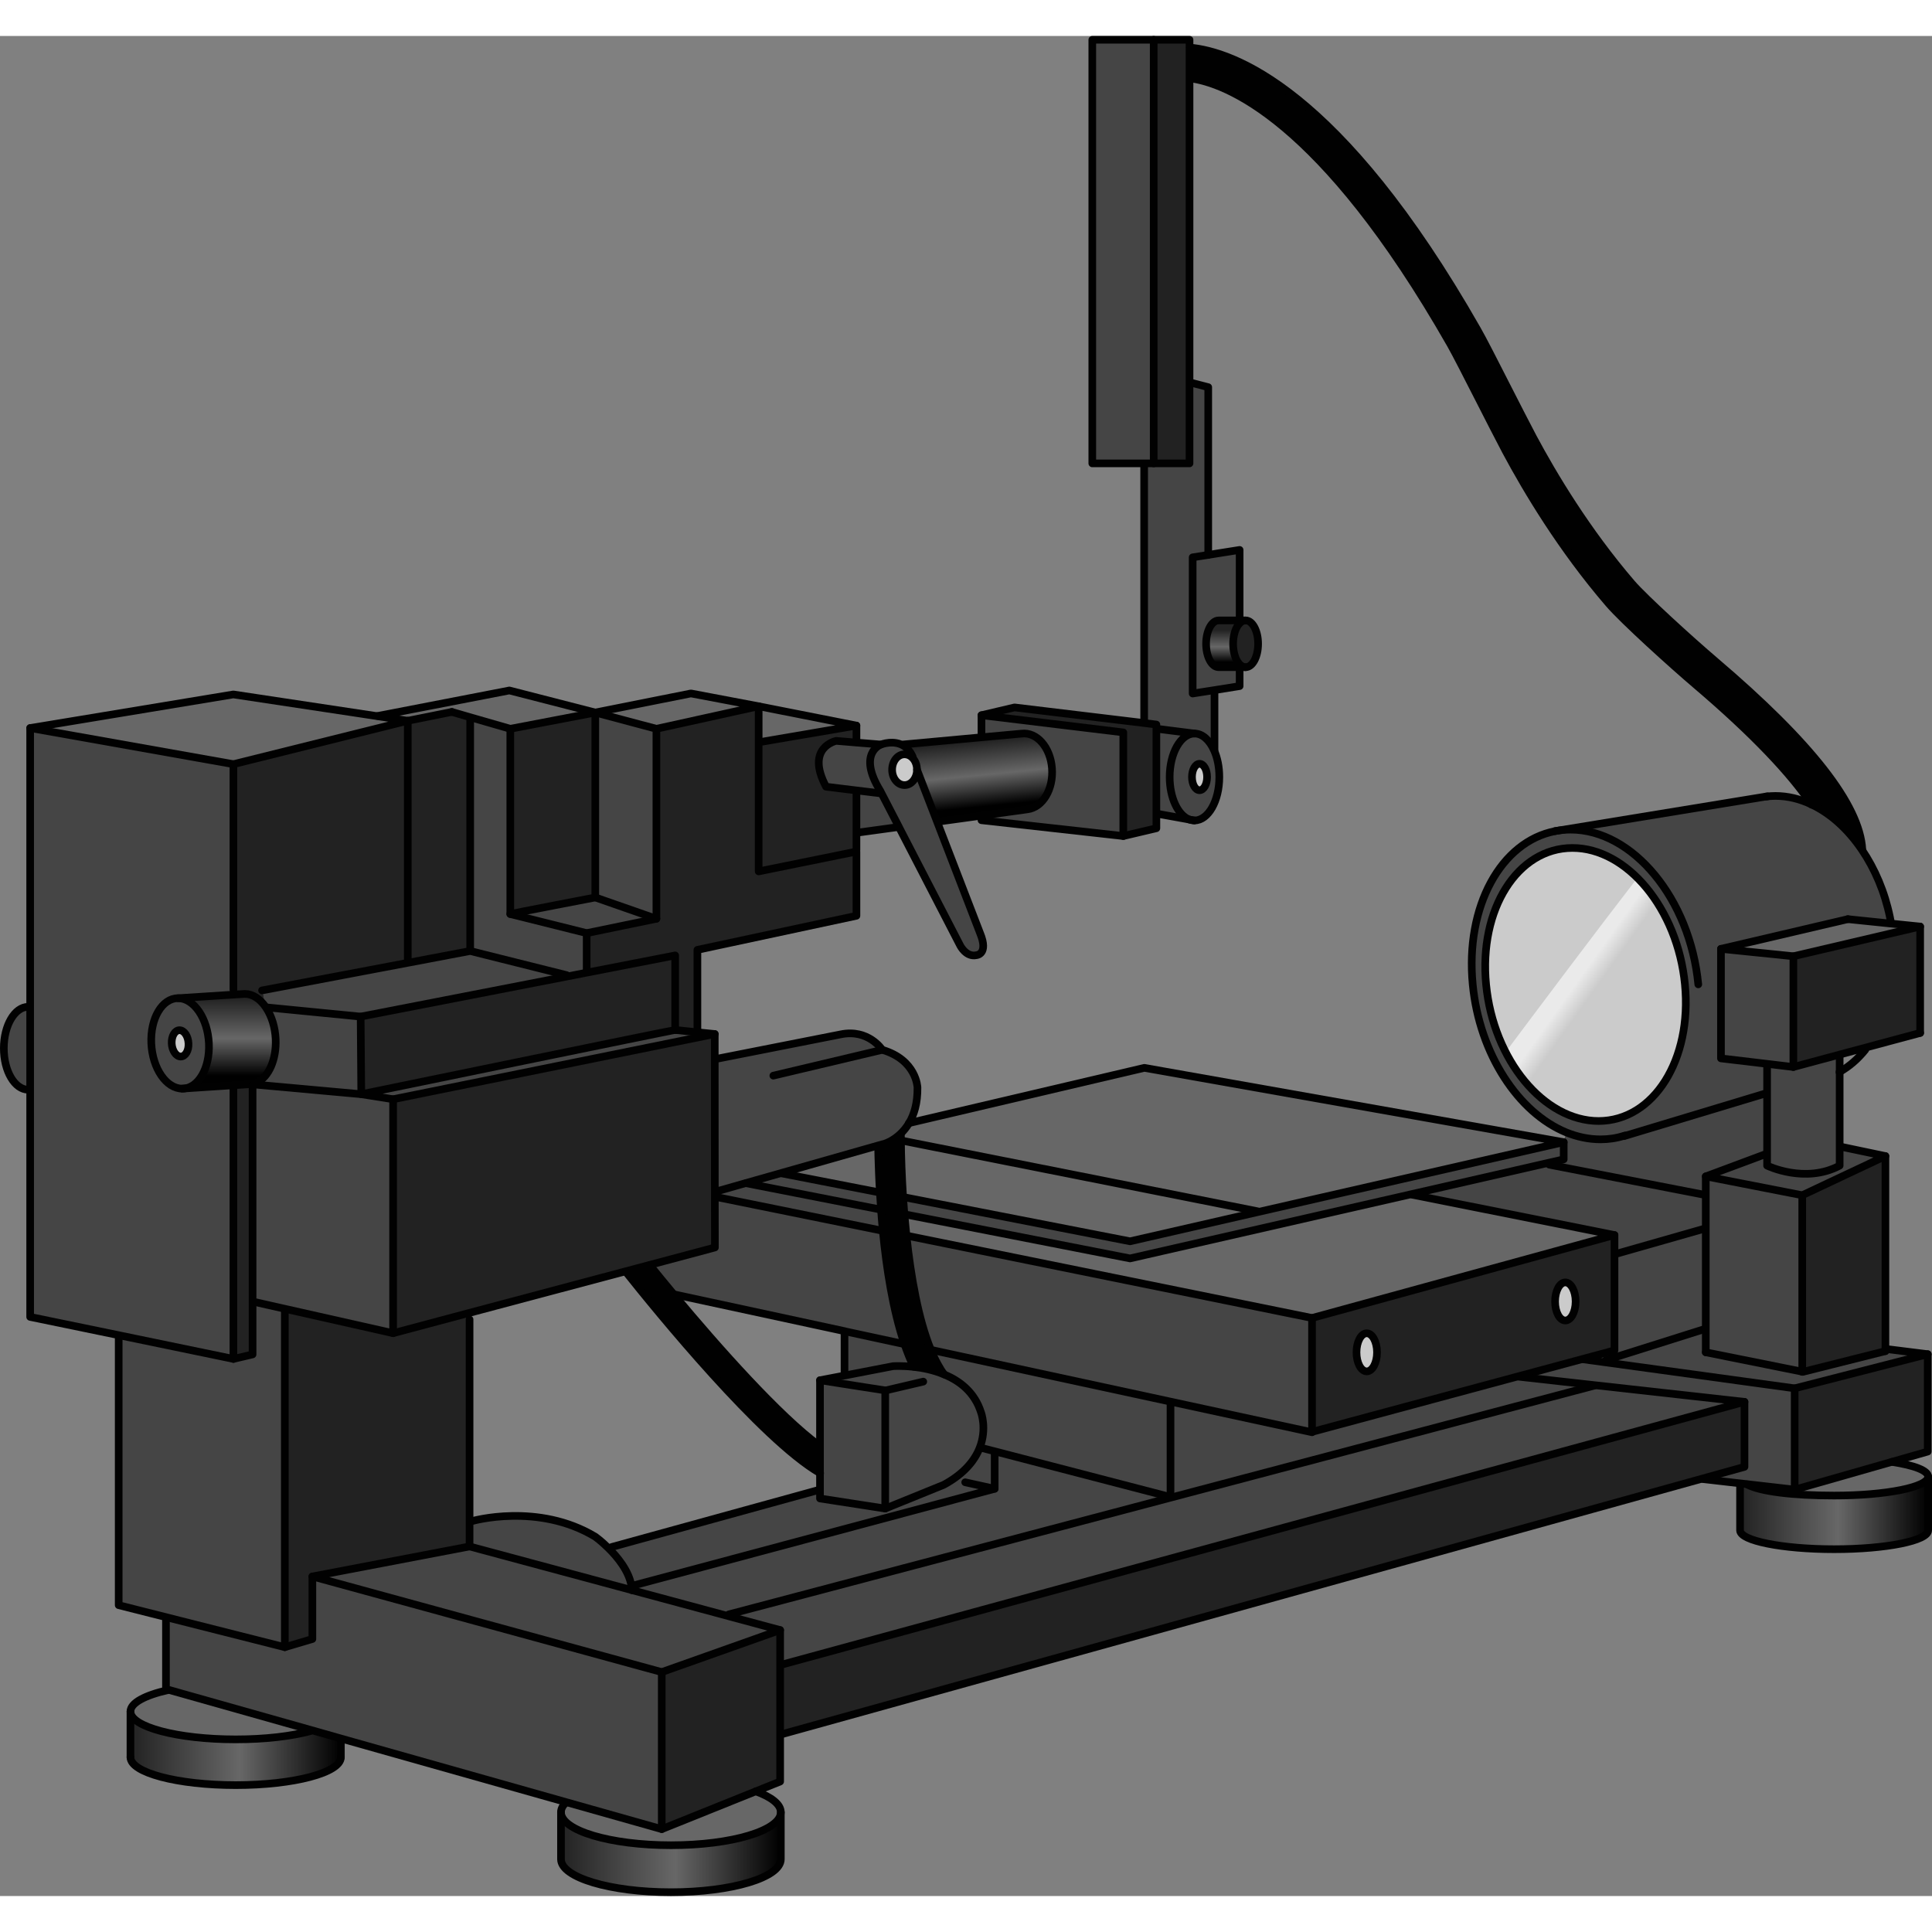 <?xml version="1.0" encoding="utf-8"?>
<!-- Created by: Science Figures, www.sciencefigures.org, Generator: Science Figures Editor -->
<!DOCTYPE svg PUBLIC "-//W3C//DTD SVG 1.1//EN" "http://www.w3.org/Graphics/SVG/1.1/DTD/svg11.dtd">
<svg version="1.1" id="Layer_1" xmlns="http://www.w3.org/2000/svg" xmlns:xlink="http://www.w3.org/1999/xlink" 
	 width="800px" height="800px" viewBox="0 0 252.949 243.53" enable-background="new 0 0 252.949 243.53"
	 xml:space="preserve">
<rect x="0" y="0" width="252.949" height="243.53" fill="#808080" stroke="none"/>
<g>
	<path fill="#CBCBCB" d="M220.6,124.17c0.96,9.87-4.1,17.87-11.29,17.89c-7.18,0-13.79-7.989-14.74-17.859
		c-0.96-9.87,4.101-17.88,11.29-17.891C213.04,106.3,219.649,114.3,220.6,124.17z"/>
	<linearGradient id="SVGID_1_" gradientUnits="userSpaceOnUse" x1="206.714" y1="123.464" x2="210.684" y2="126.287">
		<stop  offset="0" style="stop-color:#FFFFFF;stop-opacity:0.6"/>
		<stop  offset="0.516" style="stop-color:#FFFFFF;stop-opacity:0"/>
	</linearGradient>
	<path fill="url(#SVGID_1_)" d="M200.228,137.525l17.74-22.315c-0.994-1.911-2.213-3.599-3.596-4.975
		c-5.125,6.626-13.144,17.315-17.24,22.794C198,134.723,199.048,136.236,200.228,137.525z"/>
	<path fill="#222222" d="M112.13,90.29v2.16v0.06l-2.65-0.22c0,0-4.08,0.83-1.33,6l4,0.49l-0.02,0.13v5.39v2.28v0.2l-12.8,2.6V87.76
		L112.13,90.29z"/>
	<polygon fill="#676767" points="99.33,92.773 111.351,90.136 99.33,87.76 	"/>
	<linearGradient id="SVGID_2_" gradientUnits="userSpaceOnUse" x1="227.819" y1="193.375" x2="252.449" y2="193.375">
		<stop  offset="0" style="stop-color:#222222"/>
		<stop  offset="0.52" style="stop-color:#676767"/>
		<stop  offset="1" style="stop-color:#000000"/>
	</linearGradient>
	<path fill="url(#SVGID_2_)" d="M252.449,188.63v7.021c0,1.359-5.51,2.47-12.31,2.47s-12.32-1.11-12.32-2.47v-6.021l0.011-0.13
		l0.88,0.1v0.03c1.72,0.95,6.1,1.47,11.43,1.47C246.939,191.1,252.449,189.99,252.449,188.63z"/>
	<polygon fill="#222222" points="252.39,172.59 252.39,185.34 247.67,186.69 234.97,190.32 234.97,177.06 	"/>
	<polygon fill="#454545" points="235.96,174.88 236.05,174.9 246.85,172.19 246.85,171.91 246.96,171.91 252.39,172.59 
		234.97,177.06 210.22,173.66 210.26,173.37 222.949,169.37 223.33,169.37 223.33,172.34 	"/>
	<path fill="#676767" d="M247.67,186.69c2.97,0.449,4.779,1.14,4.779,1.939c0,1.36-5.51,2.47-12.31,2.47
		c-5.33,0-9.71-0.52-11.43-1.47v-0.03l6.26,0.721L247.67,186.69z"/>
	<polygon fill="#222222" points="251.399,116.6 251.399,130.53 240.819,133.37 234.8,134.99 234.8,120.49 	"/>
	<polygon fill="#676767" points="251.399,116.6 234.8,120.49 225.319,119.521 241.93,115.63 247.46,116.2 247.58,116.21 	"/>
	<path fill="#454545" d="M212.609,144c-0.97,0.31-2,0.46-3.06,0.46c-1.53,0-3.04-0.32-4.49-0.91
		c-6.26-2.569-11.36-10.26-12.24-19.35c-1-10.25,3.721-18.72,10.771-20.09V104.1l27.609-4.52h0.011h0.02
		c0.391-0.05,0.8-0.08,1.21-0.08c1.63,0,3.23,0.39,4.74,1.12c2.51,1.18,4.79,3.26,6.6,5.939c1.69,2.49,2.98,5.5,3.66,8.801
		c0.05,0.25,0.101,0.51,0.15,0.77l-0.01,0.08l-0.12-0.01l-5.53-0.57l-16.61,3.891v14.34l6.061,0.72l-0.021,0.17v3.66h-0.069
		l-18.271,5.51l-0.399,0.12L212.609,144z M209.31,142.06c7.19-0.02,12.25-8.02,11.29-17.89c-0.95-9.87-7.56-17.87-14.74-17.86
		c-7.189,0.011-12.25,8.021-11.29,17.891C195.52,134.07,202.13,142.06,209.31,142.06z"/>
	<polygon fill="#222222" points="246.85,171.91 246.85,172.19 236.05,174.9 235.96,174.88 235.96,151.78 246.85,146.65 	"/>
	<path fill="#454545" d="M246.85,146.65l-10.89,5.13l-12.63-2.471l7.869-2.93h0.16v1.521c0,0,4.971,2.42,9.5,0v-2.44h0.32
		L246.85,146.65z"/>
	<path fill="#010101" d="M243.83,106.53l-0.051,0.029c-1.81-2.68-4.09-4.76-6.6-5.939c-2.64-3.94-7.45-9.12-15.17-15.69
		c-2.94-2.5-9.44-8.359-11.39-10.63c-6.16-7.16-10.711-14.779-13.45-19.899c-0.95-1.801-2.25-4.341-3.5-6.801
		c-1.49-2.92-3.021-5.93-3.73-7.18c-17.01-29.83-29.68-34.29-34.1-34.87h-0.101V1.521h0.051c5.52,0.5,19.569,5.239,37.619,36.92
		c0.761,1.33,2.25,4.25,3.82,7.34c1.25,2.45,2.54,4.979,3.47,6.74c2.641,4.939,7.03,12.289,12.95,19.17
		c1.61,1.869,7.66,7.39,10.95,10.189C237.05,92.48,243.5,100.65,243.83,106.53z"/>
	<path fill="#454545" d="M240.859,135.63v9.83v2.44c-4.529,2.42-9.5,0-9.5,0v-1.521v-7.97v-3.66l0.021-0.17l3.42,0.41l6.02-1.62
		l0.04,0.14V135.63z"/>
	<polygon fill="#454545" points="235.96,151.78 235.96,174.88 223.33,172.34 223.33,169.37 223.33,156.16 223.33,151.72 
		223.33,149.31 	"/>
	<polygon fill="#454545" points="234.97,177.06 234.97,190.32 228.71,189.6 227.83,189.5 222.96,188.94 222.939,188.86 
		228.399,187.34 228.399,178.83 208.729,176.64 198.89,175.54 198.87,175.46 207.34,173.18 207.359,173.271 210.22,173.66 	"/>
	<polygon fill="#454545" points="234.8,120.49 234.8,134.99 231.38,134.58 225.319,133.86 225.319,119.521 	"/>
	<path fill="#454545" d="M231.359,138.41v7.97h-0.16l-7.869,2.93v2.41h-0.19l-20.29-3.939l-0.06-0.26l1.939-0.44v-2.25l0.33-1.28
		c1.45,0.59,2.96,0.91,4.49,0.91c1.06,0,2.09-0.15,3.06-0.46l0.011,0.04l0.399-0.12l18.271-5.51H231.359z"/>
	<polygon fill="#222222" points="228.399,178.83 228.399,187.34 222.939,188.86 102.409,222.33 102.14,222.33 102.14,213.22 
		102.409,213.22 	"/>
	<polygon fill="#454545" points="228.399,178.83 102.409,213.22 102.14,213.22 102.14,208.71 95.38,206.89 95.439,206.65 
		153.27,191.37 208.72,176.71 208.729,176.64 	"/>
	<polygon fill="#454545" points="223.33,156.16 223.33,169.37 222.949,169.37 210.26,173.37 210.22,173.66 207.359,173.271 
		207.34,173.18 211.38,172.09 211.38,159.45 211.6,159.45 223.14,156.16 	"/>
	<polygon fill="#454545" points="223.33,151.72 223.33,156.16 223.14,156.16 211.6,159.45 211.38,159.45 211.38,156.99 
		184.939,151.72 184.909,151.61 202.79,147.521 202.85,147.78 223.14,151.72 	"/>
	<path fill="#222222" d="M211.38,159.45v12.64l-4.04,1.09l-8.47,2.28l-27.091,7.3v-14.91l39.601-10.859V159.45z M206.29,165.69
		c0-1.381-0.61-2.5-1.351-2.5s-1.34,1.119-1.34,2.5c0,1.38,0.6,2.489,1.34,2.489S206.29,167.07,206.29,165.69z M180.29,172.35
		c0-1.38-0.61-2.5-1.351-2.5s-1.34,1.12-1.34,2.5c0,1.381,0.6,2.49,1.34,2.49S180.29,173.73,180.29,172.35z"/>
	<path fill="#676767" d="M211.38,156.99l-39.601,10.859l-52.97-10.76l-0.13,0.01c-0.1-0.939-0.19-1.88-0.271-2.81l0.07-0.01
		l29.47,5.77l36.96-8.439l0.03,0.109L211.38,156.99z"/>
	<polygon fill="#454545" points="208.729,176.64 208.72,176.71 153.27,191.37 153.25,191.29 153.25,178.82 153.25,178.8 
		171.779,182.81 171.779,182.76 198.87,175.46 198.89,175.54 	"/>
	<path fill="#CBCBCB" d="M204.939,163.19c0.74,0,1.351,1.119,1.351,2.5c0,1.38-0.61,2.489-1.351,2.489s-1.34-1.109-1.34-2.489
		C203.6,164.31,204.199,163.19,204.939,163.19z"/>
	<path fill="#454545" d="M204.729,144.83v2.25l-1.939,0.44l-17.881,4.09l-36.96,8.439l-29.47-5.77l-0.07,0.01
		c-0.06-0.76-0.119-1.52-0.17-2.25l0.091-0.01l29.619,5.779l16.73-3.829L204.729,144.83z"/>
	<path fill="#676767" d="M204.729,144.83l-40.05,9.15l-0.021-0.101l-46.569-9.25h-0.13c-0.011-0.29-0.011-0.56-0.011-0.83
		l-0.06-0.06c0.39-0.36,0.78-0.83,1.13-1.41l30.8-7.23L204.729,144.83z"/>
	<path fill="#CBCBCB" d="M178.939,169.85c0.74,0,1.351,1.12,1.351,2.5c0,1.381-0.61,2.49-1.351,2.49s-1.34-1.109-1.34-2.49
		C177.6,170.97,178.199,169.85,178.939,169.85z"/>
	<path fill="#454545" d="M171.779,182.76v0.05l-18.529-4.01l-31.37-6.779c-1.63-3.94-2.62-9.53-3.2-14.921l0.13-0.01l52.97,10.76
		V182.76z"/>
	<path fill="#676767" d="M164.68,153.98l-16.73,3.829l-29.619-5.779l-0.091,0.01c-0.18-2.81-0.27-5.38-0.279-7.41h0.13l46.569,9.25
		L164.68,153.98z"/>
	<path fill="#222222" d="M163.09,76.521c0.899,0,1.63,1.369,1.63,3.06s-0.73,3.06-1.63,3.06c-0.91,0-1.641-1.369-1.641-3.06
		S162.18,76.521,163.09,76.521z"/>
	<linearGradient id="SVGID_3_" gradientUnits="userSpaceOnUse" x1="160.5" y1="77.781" x2="160.5" y2="81.992">
		<stop  offset="0" style="stop-color:#222222"/>
		<stop  offset="0.52" style="stop-color:#676767"/>
		<stop  offset="1" style="stop-color:#000000"/>
	</linearGradient>
	<path fill="url(#SVGID_3_)" d="M162.3,76.521h0.79c-0.91,0-1.641,1.369-1.641,3.06s0.73,3.06,1.641,3.06h-0.79h-2.75
		c-0.91,0-1.641-1.369-1.641-3.06s0.73-3.06,1.641-3.06H162.3z"/>
	<path fill="#454545" d="M158.189,67.94l4.11-0.65v9.21v0.021h-2.75c-0.91,0-1.641,1.369-1.641,3.06s0.73,3.06,1.641,3.06h2.75
		v0.101v2.38l-3.33,0.53l-2.82,0.439V68.26L158.189,67.94z"/>
	<path fill="#454545" d="M158.96,93.54c0.43,0.96,0.68,2.17,0.68,3.48c0,3.149-1.46,5.689-3.25,5.689l-0.68-0.12
		c-1.471-0.56-2.57-2.83-2.57-5.569c0-3.141,1.46-5.69,3.25-5.69C157.43,91.33,158.359,92.19,158.96,93.54z M158.04,97.021
		c0-0.95-0.44-1.73-0.99-1.73s-0.99,0.78-0.99,1.73c0,0.96,0.44,1.729,0.99,1.729S158.04,97.98,158.04,97.021z"/>
	<path fill="#454545" d="M159.01,85.92v7.601l-0.05,0.02c-0.601-1.35-1.53-2.21-2.57-2.21l-4.74-0.6h-0.25v-0.58l-1.64-0.2
		l0.04-0.311v-33.6v-0.08h0.21h1.04h4.689V45.39h0.181l2.27,0.591v21.96l-2.04,0.319v17.83l2.82-0.439L159.01,85.92z"/>
	<path fill="#CBCBCB" d="M157.05,95.29c0.55,0,0.99,0.78,0.99,1.73c0,0.96-0.44,1.729-0.99,1.729s-0.99-0.77-0.99-1.729
		C156.06,96.07,156.5,95.29,157.05,95.29z"/>
	<path fill="#454545" d="M151.649,90.73l4.74,0.6c-1.79,0-3.25,2.55-3.25,5.69c0,2.739,1.1,5.01,2.57,5.569l-4.03-0.729h-0.28V90.73
		H151.649z"/>
	<path fill="#454545" d="M155.71,102.59l0.68,0.12C156.159,102.71,155.93,102.67,155.71,102.59z"/>
	<polygon fill="#222222" points="155.739,45.39 155.739,55.96 151.05,55.96 151.05,0.5 155.739,0.5 155.739,1.521 155.739,5.55 	"/>
	<path fill="#454545" d="M153.25,191.29l0.02,0.08l-57.83,15.28l-0.06,0.239l-12.65-3.409c-0.01-0.19-0.03-0.381-0.06-0.57
		l0.229-0.03l47.33-12.67v-4.67l0.061-0.22L153.25,191.29z"/>
	<path fill="#454545" d="M153.25,178.82v12.47l-22.96-5.97l-1.67-0.431l-0.36-0.029c0.99-2.521,0.18-4.65,0.18-4.65
		c-0.83-2.62-2.76-4.12-4.81-4.96v-0.01c-0.34-0.431-0.54-0.78-0.84-1.311c-0.32-0.58-0.631-1.22-0.91-1.909l31.37,6.779V178.82z"/>
	<polygon fill="#222222" points="151.399,101.86 151.399,103.73 147.069,104.75 147.069,91.18 128.5,88.93 132.83,87.91 
		149.76,89.95 151.399,90.15 151.399,90.73 	"/>
	<polygon fill="#454545" points="151.05,0.5 151.05,55.96 150.01,55.96 149.8,55.96 143.01,55.96 143.01,0.5 	"/>
	<path fill="#454545" d="M147.069,91.18v13.57l-18.569-2.07v-0.58v-0.02l6.02-0.83c1.99-0.24,3.43-2.65,3.21-5.39
		c-0.21-2.74-1.99-4.761-3.979-4.521l-5.24,0.48l-0.01-0.16v-2.73L147.069,91.18z"/>
	<linearGradient id="SVGID_4_" gradientUnits="userSpaceOnUse" x1="127.865" y1="92.357" x2="128.707" y2="100.881">
		<stop  offset="0" style="stop-color:#222222"/>
		<stop  offset="0.52" style="stop-color:#676767"/>
		<stop  offset="1" style="stop-color:#000000"/>
	</linearGradient>
	<path fill="url(#SVGID_4_)" d="M137.729,95.86c0.22,2.739-1.22,5.149-3.21,5.39l-6.02,0.83l-5.591,0.77l-0.199,0.08l-2.65-6.859
		c0-0.65-0.24-1.221-0.62-1.59l0.07-0.08c-0.29-0.67-0.68-1.11-1.101-1.4l-0.02-0.25l10.12-0.93l5.24-0.48
		C135.739,91.1,137.52,93.12,137.729,95.86z"/>
	<path fill="#454545" d="M130.229,190.21l-47.33,12.67l-0.229,0.03c-0.34-1.96-1.83-3.78-3.05-4.97l0.479-0.11l27.19-7.49h0.069
		v1.141l8.54,1.319l7.66-3.109c2.72-1.471,4.07-3.23,4.7-4.83l0.36,0.029l1.67,0.431l-0.061,0.22V190.21z"/>
	<path fill="#454545" d="M128.319,117.47c1.15,2.78-0.479,2.88-0.479,2.88c-1.351,0.29-2.12-1.25-2.12-1.25
		c-0.13-0.26-4.98-9.659-8.04-15.56v-0.01c-1.1-2.13-1.96-3.8-2.29-4.42c-0.08-0.17-0.13-0.261-0.13-0.261
		c-3.07-4.96,0.08-6.079,0.08-6.079s1.72-0.69,3.069,0.229c0.421,0.29,0.811,0.73,1.101,1.4l-0.07,0.08
		c-0.28-0.271-0.63-0.431-1.01-0.431c-0.9,0-1.63,0.9-1.63,2.021c0,1.109,0.729,2.01,1.63,2.01s1.63-0.9,1.63-2.01l2.65,6.859
		L128.319,117.47z"/>
	<path fill="#454545" d="M115.899,177.35v-0.02l-8.54-1.33l3.24-0.62l6.31-1.22c0,0,1.091-0.08,2.62,0.08
		c0.03,0,0.051,0.01,0.08,0.01c1.19,0.13,2.63,0.41,4.021,1c2.05,0.84,3.979,2.34,4.81,4.96c0,0,0.811,2.13-0.18,4.65
		c-0.63,1.6-1.98,3.359-4.7,4.83l-7.66,3.109V177.35z"/>
	<path fill="#010101" d="M123.63,175.24v0.01c-1.391-0.59-2.83-0.87-4.021-1v-0.02c-0.439-0.931-0.84-1.94-1.21-3.011
		c-1.49-4.42-2.34-9.87-2.819-14.81c-0.091-0.95-0.171-1.88-0.23-2.78c-0.06-0.77-0.11-1.53-0.15-2.25
		c-0.109-1.72-0.159-3.28-0.199-4.58c-0.021-0.51-0.03-0.979-0.03-1.41l-0.03-0.119l0.96-0.271c0,0,0.96-0.29,1.96-1.229
		c0.011-0.011,0.021-0.021,0.03-0.03l0.06,0.06c0,0.271,0,0.54,0.011,0.83c0.01,2.03,0.1,4.601,0.279,7.41
		c0.051,0.73,0.11,1.49,0.17,2.25c0.08,0.93,0.171,1.87,0.271,2.81c0.58,5.391,1.57,10.98,3.2,14.921
		c0.279,0.689,0.59,1.329,0.91,1.909C123.09,174.46,123.29,174.81,123.63,175.24z"/>
	<path fill="#454545" d="M119.02,142.33c-0.35,0.58-0.74,1.05-1.13,1.41c-0.01,0.01-0.02,0.02-0.03,0.03
		c-1,0.939-1.96,1.229-1.96,1.229l-0.96,0.271l-12.59,3.579l-4.69,1.33l-3.93,1.12h-0.14v-0.85l-0.01-16.5h0.1l16.37-3.23
		c3.66-0.77,5.46,2.021,5.46,2.021c4.5,1.319,4.61,4.93,4.61,4.93C120.149,139.73,119.67,141.24,119.02,142.33z"/>
	<path fill="#CBCBCB" d="M119.439,94.48c0.38,0.369,0.62,0.939,0.62,1.59c0,1.109-0.729,2.01-1.63,2.01s-1.63-0.9-1.63-2.01
		c0-1.12,0.729-2.021,1.63-2.021C118.81,94.05,119.159,94.21,119.439,94.48z"/>
	<path fill="#454545" d="M119.609,174.23v0.02c-0.029,0-0.05-0.01-0.08-0.01c-1.529-0.16-2.62-0.08-2.62-0.08l-6.31,1.22l-0.03-0.14
		v-5.49l0.04-0.16l7.7,1.66l0.09-0.03C118.77,172.29,119.17,173.3,119.609,174.23z"/>
	<path fill="#454545" d="M118.399,171.22l-0.09,0.03l-7.7-1.66v-0.01l-22.189-4.79l-0.101,0.09c-1.199-1.439-2.3-2.78-3.26-3.97
		v-0.01l8.54-2.28L93.59,152h0.14l21.771,4.42l0.08-0.01C116.06,161.35,116.909,166.8,118.399,171.22z"/>
	<path fill="#454545" d="M117.68,103.53v0.01l-0.06,0.03l-5.32,0.729h-0.17v-5.39l0.02-0.13l3.16,0.38l0.08-0.05
		C115.72,99.73,116.58,101.4,117.68,103.53z"/>
	<polygon fill="#454545" points="107.359,188.16 107.359,184.521 107.359,176 115.899,177.33 115.899,177.35 115.899,192.8 
		107.359,191.48 107.359,190.34 	"/>
	<path fill="#454545" d="M115.58,156.41l-0.08,0.01L93.729,152h-0.14v-0.7h0.14l3.93-1.12l0.011,0.021l17.56,3.439l0.12-0.01
		C115.409,154.53,115.489,155.46,115.58,156.41z"/>
	<path fill="#454545" d="M115.39,99.11l-0.08,0.05l-3.16-0.38l-4-0.49c-2.75-5.17,1.33-6,1.33-6l2.65,0.22l3.21,0.261
		c0,0-3.15,1.119-0.08,6.079C115.26,98.85,115.31,98.94,115.39,99.11z"/>
	<path fill="#454545" d="M115.35,153.63l-0.12,0.01L97.67,150.2l-0.011-0.021l4.69-1.33l0.021,0.07l12.67,2.47l0.159-0.01
		C115.239,152.1,115.29,152.86,115.35,153.63z"/>
	<path fill="#676767" d="M115.199,151.38l-0.159,0.01l-12.67-2.47l-0.021-0.07l12.59-3.579l0.03,0.119c0,0.431,0.01,0.9,0.03,1.41
		C115.04,148.1,115.09,149.66,115.199,151.38z"/>
	<polygon fill="#222222" points="112.13,106.78 112.13,115.19 91.31,119.65 91.31,130.26 91.29,130.44 88.399,130.14 88.399,120.38 
		76.89,122.62 76.81,122.21 76.81,117.46 85.939,115.58 85.939,90.71 99.33,87.76 99.33,109.38 	"/>
	<path fill="#010101" d="M107.359,184.521v3.64c-7.649-4.42-21.34-21.22-25.41-26.34l-0.02-0.09l3.13-0.83v0.01
		c0.96,1.189,2.061,2.53,3.26,3.97c5.721,6.87,13.721,15.851,18.9,19.641H107.359z"/>
	<linearGradient id="SVGID_5_" gradientUnits="userSpaceOnUse" x1="73.449" y1="237.795" x2="102.23" y2="237.795">
		<stop  offset="0" style="stop-color:#222222"/>
		<stop  offset="0.52" style="stop-color:#676767"/>
		<stop  offset="1" style="stop-color:#000000"/>
	</linearGradient>
	<path fill="url(#SVGID_5_)" d="M102.229,232.56v6.15c0,2.39-6.439,4.32-14.39,4.32s-14.391-1.931-14.391-4.32v-6.15
		c0,2.391,6.44,4.32,14.391,4.32S102.229,234.95,102.229,232.56z"/>
	<polygon fill="#222222" points="102.14,222.33 102.14,228.54 98.949,229.82 86.64,234.771 86.64,214.21 102.14,208.71 
		102.14,213.22 	"/>
	<polygon fill="#454545" points="82.729,203.48 95.38,206.89 102.14,208.71 86.64,214.21 40.899,201.69 61.479,197.76 	"/>
	<path fill="#676767" d="M98.949,229.82c2.051,0.75,3.28,1.7,3.28,2.739c0,2.391-6.439,4.32-14.39,4.32s-14.391-1.93-14.391-4.32
		c0-0.439,0.221-0.859,0.631-1.26l0.02-0.069l12.54,3.54L98.949,229.82z"/>
	<polygon fill="#676767" points="99.33,87.76 85.939,90.71 77.939,88.58 90.46,86.08 	"/>
	<polygon fill="#222222" points="93.59,152 93.6,158.62 85.06,160.9 81.93,161.73 61.26,167.23 51.47,169.84 51.47,139.21 
		93.58,130.67 93.58,133.95 93.59,150.45 93.59,151.3 	"/>
	<path fill="#454545" d="M93.58,130.67l-42.11,8.54l-4.17-0.66c0,0,40.85-8.41,41.1-8.41l2.891,0.301L93.58,130.67z"/>
	<path fill="#222222" d="M88.399,120.38v9.76c-0.25,0-41.1,8.41-41.1,8.41l-0.08-10.16l27-5.25l2.67-0.52L88.399,120.38z"/>
	<path fill="#454545" d="M86.64,214.21v20.561l-12.54-3.54l-29.45-8.32l-3.979-1.13l-18.63-5.26l-0.311-0.091v-8.989l0.101-0.4
		l15.46,3.91c0.25-0.08,3.609-1.07,3.609-1.07v-8.189L86.64,214.21z"/>
	<polygon fill="#454545" points="85.939,90.71 85.939,115.58 77.939,112.79 77.939,88.58 	"/>
	<path fill="#454545" d="M85.939,115.58l-9.13,1.88l-10-2.5c0.17-0.06,11.13-2.17,11.13-2.17L85.939,115.58z"/>
	<path fill="#454545" d="M82.729,203.48l-21.25-5.721v-3.319h0.33c0,0,8.62-2.48,16.13,2.05c0,0,0.771,0.55,1.681,1.45
		c1.22,1.189,2.71,3.01,3.05,4.97C82.699,203.1,82.72,203.29,82.729,203.48z"/>
	<path fill="#222222" d="M77.939,88.58v24.21c0,0-10.96,2.11-11.13,2.17V90.71L77.939,88.58z"/>
	<polygon fill="#676767" points="77.939,88.58 66.81,90.71 61.609,89.21 59.159,88.5 53.39,89.66 49.439,89.06 49.449,89.03 
		66.689,85.69 	"/>
	<path fill="#454545" d="M76.81,122.21l0.08,0.41l-2.67,0.52l-0.03-0.18l-12.63-3.16v-0.41c0-0.38,0-30.02,0-30.02l0.05-0.16
		l5.2,1.5v24.25l10,2.5V122.21z"/>
	<path fill="#454545" d="M74.189,122.96l0.03,0.18l-27,5.25l-12.15-1.189l-0.18,0.109c-0.03-0.06-0.07-0.109-0.1-0.159l-0.42-2.2
		l19.069-3.61l8.12-1.54L74.189,122.96z"/>
	<path fill="#222222" d="M61.609,89.21l-0.05,0.16c0,0,0,29.64,0,30.02v0.41l-8.12,1.54l-0.05-0.26V89.66l5.77-1.16L61.609,89.21z"
		/>
	<path fill="#222222" d="M61.479,194.44v3.319l-20.58,3.931v8.189c0,0-3.359,0.99-3.609,1.07v-44.2l0.02-0.1l14.16,3.189l9.79-2.609
		l0.22,0.81V194.44z"/>
	<path fill="#222222" d="M34.37,124.95l0.42,2.2c-0.73-1.07-1.7-1.73-2.74-1.73l-1.45,0.09l-0.04-0.63V95.34l22.83-5.68v31.42
		l0.05,0.26L34.37,124.95z"/>
	<polygon fill="#676767" points="53.39,89.66 30.56,95.34 3.949,90.61 30.55,86.21 49.439,89.06 	"/>
	<path fill="#454545" d="M33.63,137.31l13.67,1.24l4.17,0.66v30.63l-14.16-3.189l-3.81-0.86h-0.431v-28.36l-0.05-0.22
		c0.22-0.04,0.43-0.11,0.64-0.2L33.63,137.31z"/>
	<path fill="#454545" d="M47.22,128.39l0.08,10.16l-13.67-1.24l0.029-0.3c1.521-0.729,2.551-3,2.431-5.68
		c-0.07-1.55-0.521-2.97-1.2-4.021l0.18-0.109L47.22,128.39z"/>
	<linearGradient id="SVGID_6_" gradientUnits="userSpaceOnUse" x1="17.08" y1="224.19" x2="44.649" y2="224.19">
		<stop  offset="0" style="stop-color:#222222"/>
		<stop  offset="0.52" style="stop-color:#676767"/>
		<stop  offset="1" style="stop-color:#000000"/>
	</linearGradient>
	<path fill="url(#SVGID_6_)" d="M40.67,221.78l3.979,1.13l-0.02,0.08v2.37c0,2.02-6.17,3.649-13.771,3.649
		c-7.609,0-13.779-1.63-13.779-3.649v-5.99c0,2.01,6.17,3.65,13.779,3.65c3.82,0,7.28-0.41,9.771-1.08L40.67,221.78z"/>
	<path fill="#676767" d="M40.67,221.78l-0.04,0.16c-2.49,0.67-5.95,1.08-9.771,1.08c-7.609,0-13.779-1.641-13.779-3.65
		c0-1.13,1.93-2.14,4.949-2.811l0.011-0.039L40.67,221.78z"/>
	<polygon fill="#454545" points="37.31,166.65 37.29,166.75 37.29,210.95 21.83,207.04 15.54,205.45 15.54,170.57 15.63,170.12 
		30.56,173.21 33.069,172.62 33.069,165.79 33.5,165.79 	"/>
	<linearGradient id="SVGID_7_" gradientUnits="userSpaceOnUse" x1="29.705" y1="125.967" x2="29.705" y2="136.122">
		<stop  offset="0" style="stop-color:#222222"/>
		<stop  offset="0.52" style="stop-color:#676767"/>
		<stop  offset="1" style="stop-color:#000000"/>
	</linearGradient>
	<path fill="url(#SVGID_7_)" d="M36.09,131.33c0.12,2.68-0.91,4.95-2.431,5.68c-0.21,0.09-0.42,0.16-0.64,0.2
		c-0.14,0.03-0.28,0.04-0.43,0.04l-2.03,0.13l-6.7,0.44c2.08,0,3.641-2.65,3.49-5.92c-0.15-3.271-1.96-5.92-4.04-5.92l7.29-0.471
		l1.45-0.09c1.04,0,2.01,0.66,2.74,1.73c0.029,0.05,0.069,0.1,0.1,0.159C35.569,128.36,36.02,129.78,36.09,131.33z"/>
	<path fill="#222222" d="M33.069,165.79v6.83l-2.51,0.59v-35.79v-0.04l2.03-0.13c0.149,0,0.29-0.01,0.43-0.04l0.05,0.22V165.79z"/>
	<path fill="#454545" d="M30.56,124.88l0.04,0.63l-7.29,0.471c-2.08,0-3.65,2.649-3.5,5.92c0.15,3.27,1.96,5.92,4.05,5.92l6.7-0.44
		v0.04v35.79l-14.93-3.09l-11.681-2.41v-29.75v-10.85v-36.5l26.61,4.729V124.88z"/>
	<path fill="#454545" d="M27.35,131.9c0.15,3.27-1.41,5.92-3.49,5.92c-2.09,0-3.899-2.65-4.05-5.92c-0.15-3.271,1.42-5.92,3.5-5.92
		S27.199,128.63,27.35,131.9z M23.659,133.62c0.61,0,1.07-0.771,1.021-1.72c-0.04-0.95-0.57-1.73-1.18-1.73
		c-0.601,0-1.061,0.78-1.021,1.73C22.529,132.85,23.06,133.62,23.659,133.62z"/>
	<path fill="#CBCBCB" d="M24.68,131.9c0.05,0.949-0.41,1.72-1.021,1.72c-0.6,0-1.13-0.771-1.18-1.72
		c-0.04-0.95,0.42-1.73,1.021-1.73C24.109,130.17,24.64,130.95,24.68,131.9z"/>
	<path fill="#454545" d="M3.949,127.11v10.85h-0.25c-1.77,0-3.199-2.43-3.199-5.42c0-3,1.43-5.43,3.199-5.43H3.949z"/>
	<path fill="none" stroke="#010101" stroke-linecap="round" stroke-linejoin="round" stroke-miterlimit="10" d="M212.75,143.96
		c-0.051,0.021-0.091,0.03-0.141,0.04c-0.97,0.31-2,0.46-3.06,0.46c-1.53,0-3.04-0.32-4.49-0.91
		c-6.26-2.569-11.36-10.26-12.24-19.35c-1-10.25,3.721-18.72,10.771-20.09c0.66-0.13,1.34-0.2,2.03-0.2
		c8.159-0.01,15.649,9.06,16.729,20.26"/>
	<path fill="none" stroke="#010101" stroke-linecap="round" stroke-linejoin="round" stroke-miterlimit="10" d="M244.21,132.74
		c-0.971,1.2-2.09,2.18-3.351,2.89c-0.01,0.01-0.02,0.01-0.029,0.021"/>
	<path fill="none" stroke="#010101" stroke-linecap="round" stroke-linejoin="round" stroke-miterlimit="10" d="M231.229,99.58
		c0.391-0.05,0.8-0.08,1.21-0.08c1.63,0,3.23,0.39,4.74,1.12c2.51,1.18,4.79,3.26,6.6,5.939c1.69,2.49,2.98,5.5,3.66,8.801
		c0.05,0.25,0.101,0.51,0.15,0.77"/>
	<path fill="none" stroke="#010101" stroke-linecap="round" stroke-linejoin="round" stroke-miterlimit="10" d="M220.6,124.17
		c0.96,9.87-4.1,17.87-11.29,17.89c-7.18,0-13.79-7.989-14.74-17.859c-0.96-9.87,4.101-17.88,11.29-17.891
		C213.04,106.3,219.649,114.3,220.6,124.17z"/>
	<polyline fill="none" stroke="#010101" stroke-linecap="round" stroke-linejoin="round" stroke-miterlimit="10" points="
		203.59,104.1 231.199,99.58 231.21,99.58 231.229,99.58 231.409,99.55 	"/>
	<polyline fill="none" stroke="#010101" stroke-linecap="round" stroke-linejoin="round" stroke-miterlimit="10" points="
		212.62,144.04 213.02,143.92 231.29,138.41 	"/>
	<polygon fill="none" stroke="#010101" stroke-linecap="round" stroke-linejoin="round" stroke-miterlimit="10" points="
		225.319,119.521 234.8,120.49 234.8,134.99 231.38,134.58 225.319,133.86 	"/>
	<polyline fill="none" stroke="#010101" stroke-linecap="round" stroke-linejoin="round" stroke-miterlimit="10" points="
		241.93,115.63 247.46,116.2 247.58,116.21 251.399,116.6 251.399,130.53 	"/>
	
		<line fill="none" stroke="#010101" stroke-linecap="round" stroke-linejoin="round" stroke-miterlimit="10" x1="225.319" y1="119.521" x2="241.93" y2="115.63"/>
	
		<line fill="none" stroke="#010101" stroke-linecap="round" stroke-linejoin="round" stroke-miterlimit="10" x1="234.8" y1="120.49" x2="251.399" y2="116.6"/>
	<polyline fill="none" stroke="#010101" stroke-linecap="round" stroke-linejoin="round" stroke-miterlimit="10" points="
		234.8,134.99 240.819,133.37 251.399,130.53 	"/>
	<path fill="none" stroke="#010101" stroke-linecap="round" stroke-linejoin="round" stroke-miterlimit="10" d="M231.359,134.75
		v3.66v7.97v1.521c0,0,4.971,2.42,9.5,0v-2.44v-9.83v-2.12"/>
	<polygon fill="none" stroke="#010101" stroke-linecap="round" stroke-linejoin="round" stroke-miterlimit="10" points="
		149.8,55.96 143.01,55.96 143.01,0.5 151.05,0.5 151.05,55.96 150.01,55.96 	"/>
	<polyline fill="none" stroke="#010101" stroke-linecap="round" stroke-linejoin="round" stroke-miterlimit="10" points="
		151.05,0.5 155.739,0.5 155.739,1.521 155.739,5.55 155.739,45.39 155.739,55.96 151.05,55.96 	"/>
	<path fill="none" stroke="#010101" stroke-linecap="round" stroke-linejoin="round" stroke-miterlimit="10" d="M237.199,100.65
		c-0.01-0.011-0.01-0.021-0.02-0.03c-2.64-3.94-7.45-9.12-15.17-15.69c-2.94-2.5-9.44-8.359-11.39-10.63
		c-6.16-7.16-10.711-14.779-13.45-19.899c-0.95-1.801-2.25-4.341-3.5-6.801c-1.49-2.92-3.021-5.93-3.73-7.18
		c-17.01-29.83-29.68-34.29-34.1-34.87"/>
	<path fill="none" stroke="#010101" stroke-linecap="round" stroke-linejoin="round" stroke-miterlimit="10" d="M155.79,1.521
		c5.52,0.5,19.569,5.239,37.619,36.92c0.761,1.33,2.25,4.25,3.82,7.34c1.25,2.45,2.54,4.979,3.47,6.74
		c2.641,4.939,7.03,12.289,12.95,19.17c1.61,1.869,7.66,7.39,10.95,10.189c12.45,10.601,18.9,18.771,19.23,24.65"/>
	<path fill="none" stroke="#010101" stroke-linecap="round" stroke-linejoin="round" stroke-miterlimit="10" d="M23.31,125.98
		c2.08,0,3.89,2.649,4.04,5.92c0.15,3.27-1.41,5.92-3.49,5.92c-2.09,0-3.899-2.65-4.05-5.92
		C19.659,128.63,21.229,125.98,23.31,125.98z"/>
	<path fill="none" stroke="#010101" stroke-linecap="round" stroke-linejoin="round" stroke-miterlimit="10" d="M23.31,125.98
		l7.29-0.471l1.45-0.09c1.04,0,2.01,0.66,2.74,1.73c0.029,0.05,0.069,0.1,0.1,0.159c0.68,1.051,1.13,2.471,1.2,4.021
		c0.12,2.68-0.91,4.95-2.431,5.68c-0.21,0.09-0.42,0.16-0.64,0.2c-0.14,0.03-0.28,0.04-0.43,0.04l-2.03,0.13l-6.7,0.44"/>
	<path fill="none" stroke="#010101" stroke-linecap="round" stroke-linejoin="round" stroke-miterlimit="10" d="M24.68,131.9
		c0.05,0.949-0.41,1.72-1.021,1.72c-0.6,0-1.13-0.771-1.18-1.72c-0.04-0.95,0.42-1.73,1.021-1.73
		C24.109,130.17,24.64,130.95,24.68,131.9z"/>
	<polyline fill="none" stroke="#010101" stroke-linecap="round" stroke-linejoin="round" stroke-miterlimit="10" points="
		30.56,124.88 30.56,95.34 3.949,90.61 3.949,127.11 3.949,137.96 3.949,167.71 15.63,170.12 30.56,173.21 30.56,137.42 	"/>
	<polyline fill="none" stroke="#010101" stroke-linecap="round" stroke-linejoin="round" stroke-miterlimit="10" points="
		3.949,90.61 30.55,86.21 49.439,89.06 53.39,89.66 30.56,95.34 	"/>
	
		<line fill="none" stroke="#010101" stroke-linecap="round" stroke-linejoin="round" stroke-miterlimit="10" x1="53.39" y1="89.66" x2="53.39" y2="121.08"/>
	<polyline fill="none" stroke="#010101" stroke-linecap="round" stroke-linejoin="round" stroke-miterlimit="10" points="
		33.5,165.79 37.31,166.65 51.47,169.84 51.47,139.21 	"/>
	<path fill="none" stroke="#010101" stroke-linecap="round" stroke-linejoin="round" stroke-miterlimit="10" d="M51.47,169.84
		l9.79-2.609l20.67-5.5l3.13-0.83l8.54-2.28L93.59,152v-0.7v-0.85l-0.01-16.5v-3.28l-42.11,8.54l-4.17-0.66
		c0,0,40.85-8.41,41.1-8.41"/>
	<polyline fill="none" stroke="#010101" stroke-linecap="round" stroke-linejoin="round" stroke-miterlimit="10" points="
		35.069,127.2 47.22,128.39 47.3,138.55 33.63,137.31 33.33,137.28 	"/>
	<polyline fill="none" stroke="#010101" stroke-linecap="round" stroke-linejoin="round" stroke-miterlimit="10" points="
		47.22,128.39 74.22,123.14 76.89,122.62 88.399,120.38 88.399,130.14 	"/>
	<polyline fill="none" stroke="#010101" stroke-linecap="round" stroke-linejoin="round" stroke-miterlimit="10" points="
		88.399,130.14 91.29,130.44 93.58,130.67 	"/>
	<polyline fill="none" stroke="#010101" stroke-linecap="round" stroke-linejoin="round" stroke-miterlimit="10" points="
		30.56,173.21 33.069,172.62 33.069,165.79 33.069,137.43 	"/>
	<polyline fill="none" stroke="#010101" stroke-linecap="round" stroke-linejoin="round" stroke-miterlimit="10" points="
		15.54,170.57 15.54,205.45 21.83,207.04 37.29,210.95 37.29,166.75 	"/>
	<path fill="none" stroke="#010101" stroke-linecap="round" stroke-linejoin="round" stroke-miterlimit="10" d="M37.29,210.95
		c0.25-0.08,3.609-1.07,3.609-1.07v-8.189l20.58-3.931v-3.319v-26.4"/>
	<polyline fill="none" stroke="#010101" stroke-linecap="round" stroke-linejoin="round" stroke-miterlimit="10" points="
		21.729,207.44 21.729,216.43 22.04,216.521 40.67,221.78 44.649,222.91 74.1,231.23 86.64,234.771 86.64,214.21 40.899,201.69 	"/>
	<polyline fill="none" stroke="#010101" stroke-linecap="round" stroke-linejoin="round" stroke-miterlimit="10" points="
		61.479,197.76 82.729,203.48 95.38,206.89 102.14,208.71 102.14,213.22 102.14,222.33 102.14,228.54 98.949,229.82 86.64,234.771 	
		"/>
	
		<line fill="none" stroke="#010101" stroke-linecap="round" stroke-linejoin="round" stroke-miterlimit="10" x1="86.64" y1="214.21" x2="102.14" y2="208.71"/>
	<path fill="none" stroke="#010101" stroke-linecap="round" stroke-linejoin="round" stroke-miterlimit="10" d="M40.63,221.94
		c-2.49,0.67-5.95,1.08-9.771,1.08c-7.609,0-13.779-1.641-13.779-3.65c0-1.13,1.93-2.14,4.949-2.811"/>
	<path fill="none" stroke="#010101" stroke-linecap="round" stroke-linejoin="round" stroke-miterlimit="10" d="M44.63,225.36
		c0,2.02-6.17,3.649-13.771,3.649c-7.609,0-13.779-1.63-13.779-3.649"/>
	
		<line fill="none" stroke="#010101" stroke-linecap="round" stroke-linejoin="round" stroke-miterlimit="10" x1="17.08" y1="219.37" x2="17.08" y2="225.36"/>
	
		<line fill="none" stroke="#010101" stroke-linecap="round" stroke-linejoin="round" stroke-miterlimit="10" x1="44.63" y1="222.99" x2="44.63" y2="225.36"/>
	<path fill="none" stroke="#010101" stroke-linecap="round" stroke-linejoin="round" stroke-miterlimit="10" d="M98.949,229.82
		c2.051,0.75,3.28,1.7,3.28,2.739c0,2.391-6.439,4.32-14.39,4.32s-14.391-1.93-14.391-4.32c0-0.439,0.221-0.859,0.631-1.26"/>
	<path fill="none" stroke="#010101" stroke-linecap="round" stroke-linejoin="round" stroke-miterlimit="10" d="M73.449,232.56v6.15
		c0,2.39,6.44,4.32,14.391,4.32s14.39-1.931,14.39-4.32v-6.15"/>
	<path fill="none" stroke="#010101" stroke-linecap="round" stroke-linejoin="round" stroke-miterlimit="10" d="M93.729,151.3
		l3.93-1.12l4.69-1.33l12.59-3.579l0.96-0.271c0,0,0.96-0.29,1.96-1.229c0.011-0.011,0.021-0.021,0.03-0.03
		c0.39-0.36,0.78-0.83,1.13-1.41c0.65-1.09,1.13-2.6,1.101-4.66c0,0-0.11-3.61-4.61-4.93c0,0-1.8-2.79-5.46-2.021l-16.37,3.23"/>
	
		<line fill="none" stroke="#010101" stroke-linecap="round" stroke-linejoin="round" stroke-miterlimit="10" x1="101.25" y1="136.12" x2="115.51" y2="132.74"/>
	<polyline fill="none" stroke="#010101" stroke-linecap="round" stroke-linejoin="round" stroke-miterlimit="10" points="
		34.31,124.96 34.37,124.95 53.439,121.34 61.56,119.8 74.189,122.96 	"/>
	<polygon fill="none" stroke="#010101" stroke-linecap="round" stroke-linejoin="round" stroke-miterlimit="10" points="
		66.81,114.96 76.81,117.46 85.939,115.58 85.939,90.71 77.939,88.58 66.81,90.71 	"/>
	<path fill="none" stroke="#010101" stroke-linecap="round" stroke-linejoin="round" stroke-miterlimit="10" d="M66.81,114.96
		c0.17-0.06,11.13-2.17,11.13-2.17l8,2.79"/>
	
		<line fill="none" stroke="#010101" stroke-linecap="round" stroke-linejoin="round" stroke-miterlimit="10" x1="76.81" y1="117.46" x2="76.81" y2="122.21"/>
	<polyline fill="none" stroke="#010101" stroke-linecap="round" stroke-linejoin="round" stroke-miterlimit="10" points="
		49.449,89.03 66.689,85.69 77.939,88.58 77.939,112.79 	"/>
	<path fill="none" stroke="#010101" stroke-linecap="round" stroke-linejoin="round" stroke-miterlimit="10" d="M61.56,119.39
		c0-0.38,0-30.02,0-30.02"/>
	<polyline fill="none" stroke="#010101" stroke-linecap="round" stroke-linejoin="round" stroke-miterlimit="10" points="
		66.81,90.71 61.609,89.21 59.159,88.5 	"/>
	
		<line fill="none" stroke="#010101" stroke-linecap="round" stroke-linejoin="round" stroke-miterlimit="10" x1="53.39" y1="89.66" x2="59.159" y2="88.5"/>
	<polyline fill="none" stroke="#010101" stroke-linecap="round" stroke-linejoin="round" stroke-miterlimit="10" points="
		77.939,88.58 90.46,86.08 99.33,87.76 85.939,90.71 	"/>
	<polyline fill="none" stroke="#010101" stroke-linecap="round" stroke-linejoin="round" stroke-miterlimit="10" points="
		99.33,87.76 99.33,109.38 112.13,106.78 112.13,115.19 91.31,119.65 91.31,130.26 	"/>
	<polyline fill="none" stroke="#010101" stroke-linecap="round" stroke-linejoin="round" stroke-miterlimit="10" points="
		102.409,213.22 228.399,178.83 228.399,187.34 222.939,188.86 102.409,222.33 	"/>
	<polygon fill="none" stroke="#010101" stroke-linecap="round" stroke-linejoin="round" stroke-miterlimit="10" points="
		115.899,192.8 107.359,191.48 107.359,190.34 107.359,188.16 107.359,184.521 107.359,176 115.899,177.33 115.899,177.35 	"/>
	<path fill="none" stroke="#010101" stroke-linecap="round" stroke-linejoin="round" stroke-miterlimit="10" d="M107.38,188.17
		c-0.01,0-0.01-0.01-0.021-0.01c-7.649-4.42-21.34-21.22-25.41-26.34"/>
	<path fill="none" stroke="#010101" stroke-linecap="round" stroke-linejoin="round" stroke-miterlimit="10" d="M85.06,160.91
		c0.96,1.189,2.061,2.53,3.26,3.97c5.721,6.87,13.721,15.851,18.9,19.641"/>
	<path fill="none" stroke="#010101" stroke-linecap="round" stroke-linejoin="round" stroke-miterlimit="10" d="M107.359,176
		l3.24-0.62l6.31-1.22c0,0,1.091-0.08,2.62,0.08c0.03,0,0.051,0.01,0.08,0.01c1.19,0.13,2.63,0.41,4.021,1
		c2.05,0.84,3.979,2.34,4.81,4.96c0,0,0.811,2.13-0.18,4.65c-0.63,1.6-1.98,3.359-4.7,4.83l-7.66,3.109"/>
	
		<line fill="none" stroke="#010101" stroke-linecap="round" stroke-linejoin="round" stroke-miterlimit="10" x1="120.88" y1="176.18" x2="115.899" y2="177.35"/>
	<path fill="none" stroke="#010101" stroke-linecap="round" stroke-linejoin="round" stroke-miterlimit="10" d="M119.609,174.23
		c-0.439-0.931-0.84-1.94-1.21-3.011c-1.49-4.42-2.34-9.87-2.819-14.81c-0.091-0.95-0.171-1.88-0.23-2.78
		c-0.06-0.77-0.11-1.53-0.15-2.25c-0.109-1.72-0.159-3.28-0.199-4.58c-0.021-0.51-0.03-0.979-0.03-1.41"/>
	<path fill="none" stroke="#010101" stroke-linecap="round" stroke-linejoin="round" stroke-miterlimit="10" d="M117.949,143.8
		c0,0.271,0,0.54,0.011,0.83c0.01,2.03,0.1,4.601,0.279,7.41c0.051,0.73,0.11,1.49,0.17,2.25c0.08,0.93,0.171,1.87,0.271,2.81
		c0.58,5.391,1.57,10.98,3.2,14.921c0.279,0.689,0.59,1.329,0.91,1.909c0.3,0.53,0.5,0.88,0.84,1.311"/>
	
		<line fill="none" stroke="#010101" stroke-linecap="round" stroke-linejoin="round" stroke-miterlimit="10" x1="115.04" y1="151.39" x2="102.37" y2="148.92"/>
	<polyline fill="none" stroke="#010101" stroke-linecap="round" stroke-linejoin="round" stroke-miterlimit="10" points="
		119,142.33 119.02,142.33 149.819,135.1 204.729,144.83 164.68,153.98 147.949,157.81 118.33,152.03 	"/>
	
		<line fill="none" stroke="#010101" stroke-linecap="round" stroke-linejoin="round" stroke-miterlimit="10" x1="164.659" y1="153.88" x2="118.09" y2="144.63"/>
	
		<line fill="none" stroke="#010101" stroke-linecap="round" stroke-linejoin="round" stroke-miterlimit="10" x1="115.229" y1="153.64" x2="97.67" y2="150.2"/>
	<polyline fill="none" stroke="#010101" stroke-linecap="round" stroke-linejoin="round" stroke-miterlimit="10" points="
		204.729,144.83 204.729,147.08 202.79,147.521 184.909,151.61 147.949,160.05 118.479,154.28 	"/>
	<path fill="none" stroke="#010101" stroke-linecap="round" stroke-linejoin="round" stroke-miterlimit="10" d="M61.81,194.44
		c0,0,8.62-2.48,16.13,2.05c0,0,0.771,0.55,1.681,1.45c1.22,1.189,2.71,3.01,3.05,4.97c0.029,0.189,0.05,0.38,0.06,0.57v0.01"/>
	<polyline fill="none" stroke="#010101" stroke-linecap="round" stroke-linejoin="round" stroke-miterlimit="10" points="
		95.439,206.65 153.27,191.37 208.72,176.71 	"/>
	<polyline fill="none" stroke="#010101" stroke-linecap="round" stroke-linejoin="round" stroke-miterlimit="10" points="
		82.899,202.88 130.229,190.21 130.229,185.54 	"/>
	
		<line fill="none" stroke="#010101" stroke-linecap="round" stroke-linejoin="round" stroke-miterlimit="10" x1="107.29" y1="190.34" x2="80.1" y2="197.83"/>
	
		<line fill="none" stroke="#010101" stroke-linecap="round" stroke-linejoin="round" stroke-miterlimit="10" x1="130.229" y1="190.21" x2="126.37" y2="189.36"/>
	<polyline fill="none" stroke="#010101" stroke-linecap="round" stroke-linejoin="round" stroke-miterlimit="10" points="
		118.31,171.25 110.609,169.59 110.609,169.58 88.42,164.79 	"/>
	<polyline fill="none" stroke="#010101" stroke-linecap="round" stroke-linejoin="round" stroke-miterlimit="10" points="
		118.81,157.09 171.779,167.85 171.779,182.76 171.779,182.81 153.25,178.8 121.88,172.021 	"/>
	
		<line fill="none" stroke="#010101" stroke-linecap="round" stroke-linejoin="round" stroke-miterlimit="10" x1="184.939" y1="151.72" x2="211.38" y2="156.99"/>
	
		<line fill="none" stroke="#010101" stroke-linecap="round" stroke-linejoin="round" stroke-miterlimit="10" x1="93.729" y1="152" x2="115.5" y2="156.42"/>
	<polyline fill="none" stroke="#010101" stroke-linecap="round" stroke-linejoin="round" stroke-miterlimit="10" points="
		171.779,182.76 198.87,175.46 207.34,173.18 211.38,172.09 211.38,159.45 211.38,156.99 171.779,167.85 	"/>
	<polyline fill="none" stroke="#010101" stroke-linecap="round" stroke-linejoin="round" stroke-miterlimit="10" points="
		128.62,184.89 130.29,185.32 153.25,191.29 153.25,178.82 	"/>
	
		<line fill="none" stroke="#010101" stroke-linecap="round" stroke-linejoin="round" stroke-miterlimit="10" x1="110.569" y1="175.24" x2="110.569" y2="169.75"/>
	<path fill="none" stroke="#010101" stroke-linecap="round" stroke-linejoin="round" stroke-miterlimit="10" d="M180.29,172.35
		c0,1.381-0.61,2.49-1.351,2.49s-1.34-1.109-1.34-2.49c0-1.38,0.6-2.5,1.34-2.5S180.29,170.97,180.29,172.35z"/>
	<path fill="none" stroke="#010101" stroke-linecap="round" stroke-linejoin="round" stroke-miterlimit="10" d="M206.29,165.69
		c0,1.38-0.61,2.489-1.351,2.489s-1.34-1.109-1.34-2.489c0-1.381,0.6-2.5,1.34-2.5S206.29,164.31,206.29,165.69z"/>
	<polyline fill="none" stroke="#010101" stroke-linecap="round" stroke-linejoin="round" stroke-miterlimit="10" points="
		198.89,175.54 208.729,176.64 228.399,178.83 	"/>
	<polyline fill="none" stroke="#010101" stroke-linecap="round" stroke-linejoin="round" stroke-miterlimit="10" points="
		207.359,173.271 210.22,173.66 234.97,177.06 234.97,190.32 228.71,189.6 227.83,189.5 222.96,188.94 	"/>
	<polyline fill="none" stroke="#010101" stroke-linecap="round" stroke-linejoin="round" stroke-miterlimit="10" points="
		234.97,190.32 247.67,186.69 252.39,185.34 252.39,172.59 234.97,177.06 	"/>
	<polyline fill="none" stroke="#010101" stroke-linecap="round" stroke-linejoin="round" stroke-miterlimit="10" points="
		231.199,146.38 223.33,149.31 235.96,151.78 246.85,146.65 241.18,145.46 	"/>
	<polyline fill="none" stroke="#010101" stroke-linecap="round" stroke-linejoin="round" stroke-miterlimit="10" points="
		246.85,146.65 246.85,171.91 246.85,172.19 	"/>
	<polyline fill="none" stroke="#010101" stroke-linecap="round" stroke-linejoin="round" stroke-miterlimit="10" points="
		223.33,149.31 223.33,151.72 223.33,156.16 223.33,169.37 223.33,172.34 	"/>
	<polyline fill="none" stroke="#010101" stroke-linecap="round" stroke-linejoin="round" stroke-miterlimit="10" points="
		235.96,151.78 235.96,174.88 235.96,174.9 	"/>
	<polyline fill="none" stroke="#010101" stroke-linecap="round" stroke-linejoin="round" stroke-miterlimit="10" points="
		223.33,172.34 235.96,174.88 236.05,174.9 246.85,172.19 	"/>
	
		<line fill="none" stroke="#010101" stroke-linecap="round" stroke-linejoin="round" stroke-miterlimit="10" x1="211.6" y1="159.45" x2="223.14" y2="156.16"/>
	
		<line fill="none" stroke="#010101" stroke-linecap="round" stroke-linejoin="round" stroke-miterlimit="10" x1="202.85" y1="147.78" x2="223.14" y2="151.72"/>
	
		<line fill="none" stroke="#010101" stroke-linecap="round" stroke-linejoin="round" stroke-miterlimit="10" x1="210.26" y1="173.37" x2="222.949" y2="169.37"/>
	
		<line fill="none" stroke="#010101" stroke-linecap="round" stroke-linejoin="round" stroke-miterlimit="10" x1="252.39" y1="172.59" x2="246.96" y2="171.91"/>
	<path fill="none" stroke="#010101" stroke-linecap="round" stroke-linejoin="round" stroke-miterlimit="10" d="M247.67,186.69
		c2.97,0.449,4.779,1.14,4.779,1.939c0,1.36-5.51,2.47-12.31,2.47c-5.33,0-9.71-0.52-11.43-1.47"/>
	<path fill="none" stroke="#010101" stroke-linecap="round" stroke-linejoin="round" stroke-miterlimit="10" d="M227.819,189.63
		v6.021c0,1.359,5.521,2.47,12.32,2.47s12.31-1.11,12.31-2.47v-7.021"/>
	<path fill="none" stroke="#010101" stroke-linecap="round" stroke-linejoin="round" stroke-miterlimit="10" d="M3.699,137.96
		c-1.77,0-3.199-2.43-3.199-5.42c0-3,1.43-5.43,3.199-5.43"/>
	<path fill="none" stroke="#010101" stroke-linecap="round" stroke-linejoin="round" stroke-miterlimit="10" d="M120.06,96.07
		c0,1.109-0.729,2.01-1.63,2.01s-1.63-0.9-1.63-2.01c0-1.12,0.729-2.021,1.63-2.021c0.38,0,0.729,0.16,1.01,0.431
		C119.819,94.85,120.06,95.42,120.06,96.07z"/>
	<path fill="none" stroke="#010101" stroke-linecap="round" stroke-linejoin="round" stroke-miterlimit="10" d="M120.06,96.07
		l2.65,6.859l5.609,14.54c1.15,2.78-0.479,2.88-0.479,2.88c-1.351,0.29-2.12-1.25-2.12-1.25c-0.13-0.26-4.98-9.659-8.04-15.56v-0.01
		c-1.1-2.13-1.96-3.8-2.29-4.42c-0.08-0.17-0.13-0.261-0.13-0.261c-3.07-4.96,0.08-6.079,0.08-6.079s1.72-0.69,3.069,0.229
		c0.421,0.29,0.811,0.73,1.101,1.4"/>
	<path fill="none" stroke="#010101" stroke-linecap="round" stroke-linejoin="round" stroke-miterlimit="10" d="M115.34,92.771
		l-3.21-0.261l-2.65-0.22c0,0-4.08,0.83-1.33,6l4,0.49l3.16,0.38"/>
	<polyline fill="none" stroke="#010101" stroke-linecap="round" stroke-linejoin="round" stroke-miterlimit="10" points="
		99.479,92.45 112.13,90.29 99.33,87.76 	"/>
	
		<line fill="none" stroke="#010101" stroke-linecap="round" stroke-linejoin="round" stroke-miterlimit="10" x1="112.13" y1="90.29" x2="112.13" y2="92.45"/>
	<polyline fill="none" stroke="#010101" stroke-linecap="round" stroke-linejoin="round" stroke-miterlimit="10" points="
		112.13,98.91 112.13,104.3 112.13,106.58 	"/>
	
		<line fill="none" stroke="#010101" stroke-linecap="round" stroke-linejoin="round" stroke-miterlimit="10" x1="117.62" y1="103.57" x2="112.3" y2="104.3"/>
	<path fill="none" stroke="#010101" stroke-linecap="round" stroke-linejoin="round" stroke-miterlimit="10" d="M118.3,92.76
		l0.09-0.01l10.12-0.93l5.24-0.48c1.989-0.24,3.77,1.78,3.979,4.521c0.22,2.739-1.22,5.149-3.21,5.39l-6.02,0.83l-5.591,0.77"/>
	<polyline fill="none" stroke="#010101" stroke-linecap="round" stroke-linejoin="round" stroke-miterlimit="10" points="
		128.5,91.66 128.5,88.93 147.069,91.18 147.069,104.75 128.5,102.68 128.5,102.1 	"/>
	<polyline fill="none" stroke="#010101" stroke-linecap="round" stroke-linejoin="round" stroke-miterlimit="10" points="
		128.5,88.93 132.83,87.91 149.76,89.95 151.399,90.15 151.399,90.73 151.399,101.86 151.399,103.73 147.069,104.75 	"/>
	<path fill="none" stroke="#010101" stroke-linecap="round" stroke-linejoin="round" stroke-miterlimit="10" d="M156.39,91.33
		c-1.79,0-3.25,2.55-3.25,5.69c0,2.739,1.1,5.01,2.57,5.569c0.22,0.08,0.449,0.12,0.68,0.12c1.79,0,3.25-2.54,3.25-5.689
		c0-1.311-0.25-2.521-0.68-3.48C158.359,92.19,157.43,91.33,156.39,91.33z"/>
	<path fill="none" stroke="#010101" stroke-linecap="round" stroke-linejoin="round" stroke-miterlimit="10" d="M156.06,97.021
		c0,0.96,0.44,1.729,0.99,1.729s0.99-0.77,0.99-1.729c0-0.95-0.44-1.73-0.99-1.73S156.06,96.07,156.06,97.021z"/>
	<polyline fill="none" stroke="#010101" stroke-linecap="round" stroke-linejoin="round" stroke-miterlimit="10" points="
		156.39,102.71 155.71,102.59 151.68,101.86 	"/>
	
		<line fill="none" stroke="#010101" stroke-linecap="round" stroke-linejoin="round" stroke-miterlimit="10" x1="156.39" y1="91.33" x2="151.649" y2="90.73"/>
	<polyline fill="none" stroke="#010101" stroke-linecap="round" stroke-linejoin="round" stroke-miterlimit="10" points="
		162.3,82.74 162.3,85.12 158.97,85.65 156.149,86.09 156.149,68.26 158.189,67.94 162.3,67.29 162.3,76.5 	"/>
	<path fill="none" stroke="#010101" stroke-linecap="round" stroke-linejoin="round" stroke-miterlimit="10" d="M163.09,76.521
		c0.899,0,1.63,1.369,1.63,3.06s-0.73,3.06-1.63,3.06c-0.91,0-1.641-1.369-1.641-3.06S162.18,76.521,163.09,76.521z"/>
	<path fill="none" stroke="#010101" stroke-linecap="round" stroke-linejoin="round" stroke-miterlimit="10" d="M163.09,76.521
		h-0.79h-2.75c-0.91,0-1.641,1.369-1.641,3.06s0.73,3.06,1.641,3.06h2.75h0.79"/>
	
		<line fill="none" stroke="#010101" stroke-linecap="round" stroke-linejoin="round" stroke-miterlimit="10" x1="149.8" y1="56.04" x2="149.8" y2="89.64"/>
	<polyline fill="none" stroke="#010101" stroke-linecap="round" stroke-linejoin="round" stroke-miterlimit="10" points="
		155.92,45.39 158.189,45.98 158.189,67.94 158.189,67.95 	"/>
	
		<line fill="none" stroke="#010101" stroke-linecap="round" stroke-linejoin="round" stroke-miterlimit="10" x1="159.01" y1="85.92" x2="159.01" y2="93.521"/>
</g>
</svg>